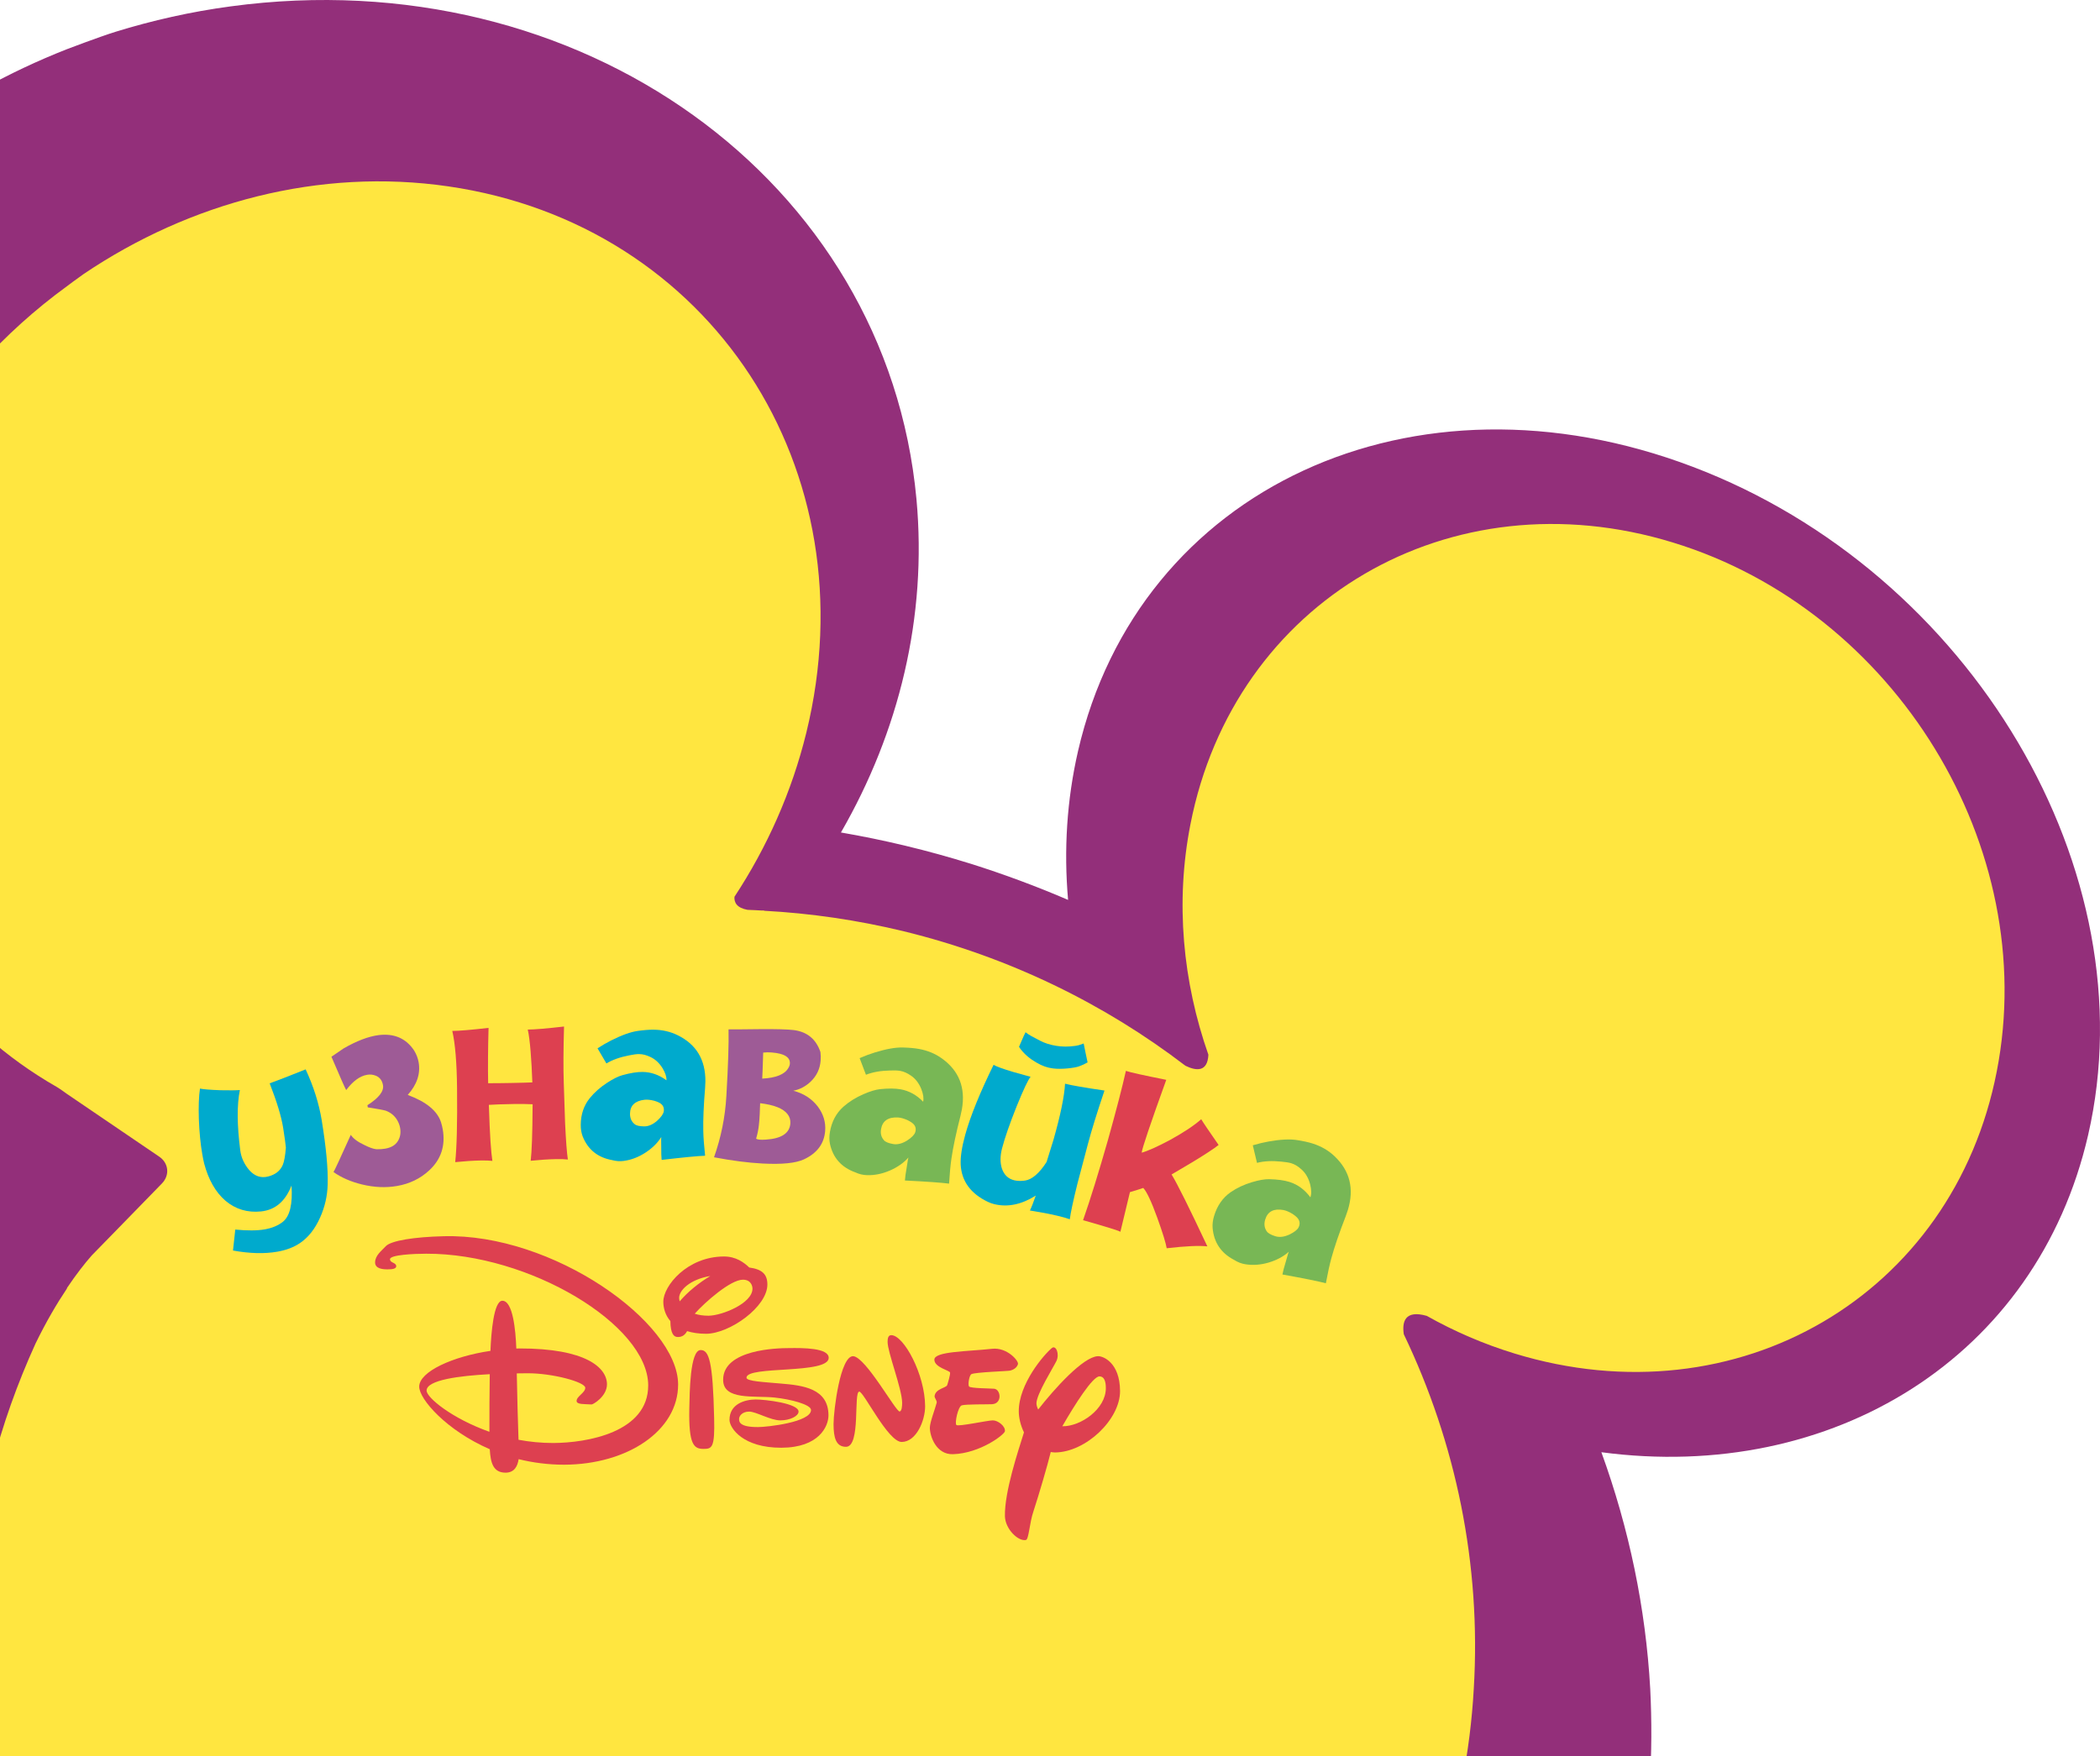 <?xml version="1.0" encoding="UTF-8" standalone="no"?>
<svg
   xmlns:dc="http://purl.org/dc/elements/1.1/"
   xmlns:cc="http://creativecommons.org/ns#"
   xmlns:rdf="http://www.w3.org/1999/02/22-rdf-syntax-ns#"
   xmlns:svg="http://www.w3.org/2000/svg"
   xmlns="http://www.w3.org/2000/svg"
   xmlns:xlink="http://www.w3.org/1999/xlink"
   xmlns:sodipodi="http://sodipodi.sourceforge.net/DTD/sodipodi-0.dtd"
   xmlns:inkscape="http://www.inkscape.org/namespaces/inkscape"
   inkscape:version="1.0 (4035a4fb49, 2020-05-01)"
   sodipodi:docname="Playhouse_Disney_logo_Russian.svg"
   xml:space="preserve"
   enable-background="new -100 -83.657 1000 836.57"
   viewBox="-100 -83.657 1000 836.57"
   height="836.57px"
   width="1000px"
   y="0px"
   x="0px"
   id="Layer_1"
   version="1.1"><defs
   id="defs926" /><sodipodi:namedview
   inkscape:current-layer="Layer_1"
   inkscape:window-maximized="1"
   inkscape:window-y="-9"
   inkscape:window-x="-9"
   inkscape:cy="418.285"
   inkscape:cx="500"
   inkscape:zoom="0.95748113"
   showgrid="false"
   id="namedview924"
   inkscape:window-height="1001"
   inkscape:window-width="1920"
   inkscape:pageshadow="2"
   inkscape:pageopacity="0"
   guidetolerance="10"
   gridtolerance="10"
   objecttolerance="10"
   borderopacity="1"
   bordercolor="#666666"
   pagecolor="#ffffff" />
<g
   id="g921">
	<g
   id="g919">
		<defs
   id="defs834">
			<rect
   height="836.57"
   width="1000"
   y="-83.657"
   x="-100"
   id="SVGID_1_" />
		</defs>
		<clipPath
   id="SVGID_2_">
			<use
   id="use836"
   overflow="visible"
   xlink:href="#SVGID_1_" />
		</clipPath>
		<g
   id="g917"
   clip-path="url(#SVGID_2_)">
			
			
			
			
			<path
   style="fill:#ffe640;fill-opacity:1;stroke:none"
   transform="translate(-100,-83.657)"
   d="M 174.775 63.416 C 52.932 64.642 -53.76 145.357 -77.922 258.541 C -105.413 387.484 -68.615 472.989 50.199 542.578 C 51.723 547.781 53.176 553.123 56.477 553.354 C 24.13 585.997 7.562 619.466 -5.277 662.348 C -9.51 673.044 -13.159 684.543 -16.17 697.152 C -22.55 724.007 -25.389 750.991 -25.02 777.664 C -25.973 943.722 98.226 1099.173 268.742 1138.02 C 464.51 1182.67 663.358 1056.412 708.943 864.875 C 721.271 812.974 719.843 764.373 708.959 718.377 C 704.987 697.948 699.211 678.005 691.732 658.768 L 692.012 658.658 C 692.012 658.658 690.973 656.401 690.074 653.465 C 690.824 649.631 694.17 647.37 703.502 650.963 C 709.301 653.466 721.489 652.044 731.01 651.99 C 842.902 684.746 946.029 620.004 968.064 507.268 C 990.169 393.655 911.313 279.11 798.309 244.52 C 685.358 209.959 585.936 269.21 563.715 382.877 C 561.06 396.589 559.812 410.412 559.848 424.168 C 551.662 448.547 555.79 434.559 559.203 455.025 L 559.096 454.973 C 559.149 455.192 559.204 455.306 559.262 455.469 C 560.635 463.523 557.447 470.014 559.645 477.768 C 559.536 485.549 560.305 487.692 555.465 486.043 C 551.067 483.071 546.503 480.241 541.938 477.436 C 541.773 477.328 541.664 477.217 541.664 477.217 L 541.664 477.27 C 509.274 457.778 477.272 438.64 438.006 429.844 C 406.001 422.693 398.961 420.384 367.615 421.646 C 360.907 420.63 360.03 417.029 361.018 413.594 C 361.114 413.326 361.224 413.067 361.322 412.801 C 378.266 387.601 389.289 362.155 396.816 331.541 C 429.532 199.149 327.032 71.02 192.854 63.816 C 186.796 63.487 180.768 63.356 174.775 63.416 z "
   id="path843" />
			
			
			
			
			
			
			
			
			
			
			
			
			
			
			
			
			
			
			
			
			
			
			
			
			
			
			
			
			
			
			
			
			
			<path
   id="path915"
   d="M706.117,138.701c-132.86-50.508-263.9,10.064-292.775,135.417c-5.333,23.261-6.816,47.072-4.728,70.856     c-14.958-6.436-30.411-12.18-46.247-17.185c-20.678-6.434-41.3-11.384-61.92-14.929c27.607-47.871,41.135-102.588,35.963-158.786     C322.279,1.967,176.111-103.094,9.925-80.632c-18.97,2.531-37.337,6.684-55.044,12.156c-7.753,2.42-23.096,8.275-23.096,8.275     C-96.04-49.257-121.83-34.85-144.981-17.637l-0.22,0.056c-80.783,60.159-129.559,154.414-120.376,253.123     c7.588,81.938,53.561,150.18,120.376,192.194c0,0,29.366,16.719,45.202,23.096c-17.432,21.282-32.609,44.547-44.981,69.704     l-0.22,0.221c-9.349,18.941-17.158,38.96-23.206,59.968c-60.988,212.265,77.649,443.34,309.655,515.982     c232.061,72.696,469.626-40.476,530.664-252.799c5.996-20.783,10.006-41.794,12.207-62.689c0,0,1.099-9.676,1.429-14.297     c0.992-15.453,1.047-30.797,0.277-46.19c-2.146-38.388-10.063-76.329-23.262-112.681     c109.872,14.63,207.373-45.038,231.787-151.087C923.165,331.665,838.92,189.155,706.117,138.701 M850.851,426.605     C830.122,533.32,727.289,593.477,621.209,561.034c-14.739-4.511-28.704-10.559-41.794-17.929     c-10.448-2.969-11.821,2.86-10.943,8.745c24.804,51.744,36.9,109.595,33.325,168.88c-0.822,14.953-2.746,30.022-5.663,45.035     c-0.992,5.06-3.467,15.45-3.467,15.45c-0.384,1.38-0.654,2.861-1.042,4.293c-47.734,187.959-242.238,302.45-434.375,255.487     C22.522,1008.223-75.198,904.837-105.223,781.218l0.054-0.329c-12.703-52.682-13.199-109.044,1.156-165.246     c5.223-20.735,12.372-40.531,20.949-59.394c5.061-10.391,10.12-18.974,14.849-26.035l0.221-0.552     c4.288-6.353,8.249-11.436,11.711-15.37l11.438-11.715l21.942-22.518c3.849-3.959,3.244-9.71-1.264-12.785l-43.828-29.806     c0,0-3.63-2.637-4.896-3.354c-24.249-13.859-44.817-32.277-61.04-54.028c-3.958-5.282-7.588-10.751-11.052-16.361     c0,0-4.4-7.397-6.379-11.108c-23.043-44.156-30.3-97.581-16.719-152.929c5.115-20.953,12.923-40.833,22.877-59.31     c0,0,1.869-3.106,2.695-4.62c18.586-32.83,44.212-61.095,74.292-83.009c0,0,5.444-4.096,8.083-5.91     C-9.539,12.716,52.161-3.837,113.584,5.128C238.36,23.303,314.69,139.829,283.949,265.399     c-6.929,28.211-18.696,54.497-34.204,78.09c-0.221,2.777,1.209,5.305,6.214,6.215c2.254,0.056,4.509,0.219,6.82,0.328     c0.386,0,0.712,0,1.099,0l-0.055,0.112c22.106,1.181,44.322,4.4,66.592,9.786c50.372,12.348,95.577,34.592,134.068,64.037     c5.278,2.585,10.563,2.97,10.941-5.249c-12.204-34.783-15.834-72.589-8.574-109.625     C487.638,202.437,590.523,142.25,696.547,174.72C802.572,207.112,871.694,319.955,850.851,426.605"
   fill="#932F7A" />
		</g>
	<path
   fill="#dd4050"
   d="m 111.223,505.172 c -13.86,0.328 -25.078,2.087 -27.551,4.785 -2.201,2.36 -4.948,4.342 -5.058,7.613 -0.056,3.107 3.686,3.384 5.884,3.384 2.197,0 4.18,-0.223 4.18,-1.489 0,-1.84 -2.97,-1.508 -2.97,-3.352 0,-2.092 11.495,-2.614 17.267,-2.614 49.051,-0.165 105.581,33.852 105.693,62.667 0.055,22.434 -29.146,27.438 -45.259,27.495 -5.665,0 -11.217,-0.553 -16.497,-1.54 -0.274,-7.151 -0.66,-22.161 -0.827,-31.62 1.871,-0.058 3.519,-0.058 5.059,-0.058 11.934,-0.055 27.553,4.18 27.553,6.932 0,2.363 -4.18,4.069 -4.125,6.268 0,1.76 3.85,1.433 7.149,1.652 0.549,0.107 7.315,-3.74 7.315,-9.625 -0.059,-7.811 -9.844,-17.105 -41.849,-17.048 -0.441,0 -0.882,0.056 -1.32,0.056 -0.329,-8.857 -1.65,-22.768 -6.653,-22.768 -4.125,0 -5.334,15.342 -5.664,23.865 -17.982,2.641 -33.93,9.9 -33.93,17.05 0,5.936 12.869,20.785 33.6,29.803 0.385,6.599 1.65,11.165 7.587,11.165 4.18,-0.055 5.666,-3.135 6.16,-6.433 6.71,1.647 13.969,2.638 21.722,2.638 30.08,-0.109 54.276,-16.166 54.223,-38.275 -0.115,-29.586 -59.777,-72.011 -111.689,-70.551 m -8.084,73.52 c 0,-5.06 15.616,-7.041 30.079,-7.811 -0.113,8.029 -0.218,19.689 -0.166,27.442 -17.817,-6.32 -29.913,-16.275 -29.913,-19.631"
   id="path1094" /><path
   fill="#dd4050"
   d="m 233.631,559.391 c -5.113,0 -5.222,20.511 -5.39,27.99 -0.329,17.158 2.2,19.086 6.763,19.086 4.016,0 5.446,-0.497 5.061,-14.738 -0.604,-27.113 -2.472,-32.393 -6.434,-32.338"
   id="path1096" /><path
   fill="#dd4050"
   d="m 294.618,563.077 c 0,-4.728 -12.208,-4.728 -19.027,-4.619 -5.225,0 -31.292,0.549 -31.236,15.121 0,9.843 14.683,7.426 24.363,8.414 7.862,0.826 17.486,3.353 17.486,5.94 0,5.826 -20.95,8.138 -25.186,8.138 -8.91,0.057 -9.074,-2.529 -9.074,-3.85 -0.055,-1.323 1.43,-3.518 4.784,-3.518 3.3,0 10.174,4.18 14.846,4.18 4.73,0 8.69,-2.092 8.69,-4.18 0,-3.905 -15.728,-5.774 -20.51,-5.774 -5.061,0.058 -12.375,2.091 -12.375,9.733 0.057,3.959 6.491,13.307 24.693,13.253 17.928,-0.057 22.437,-10.174 22.437,-15.452 -0.055,-12.814 -12.153,-14.243 -22.711,-15.123 -7.809,-0.715 -16.389,-1.045 -16.332,-2.804 0.053,-5.829 39.207,-1.484 39.152,-9.459"
   id="path1100" /><path
   fill="#dd4050"
   d="m 324.423,552.297 c -1.484,0 -1.761,1.537 -1.761,3.193 0,4.998 6.872,22.321 6.929,28.979 0,1.429 -0.109,3.902 -1.153,4.18 -1.708,0.439 -16.057,-25.791 -22.109,-26.341 -6.158,-0.333 -9.4,25.847 -9.4,32.335 0,6.486 1.153,10.832 5.939,10.832 7.148,-0.053 3.463,-26.285 6.321,-26.285 2.093,0 13.691,23.975 20.184,23.975 7.039,-0.055 11.161,-10.281 11.161,-16.993 -0.055,-15.177 -10.17,-33.875 -16.111,-33.875"
   id="path1102" /><path
   fill="#dd4050"
   d="m 372.758,592.881 c -2.474,0 -16.442,3.079 -17.322,2.201 -0.933,-0.77 0.773,-8.8 2.528,-9.35 1.764,-0.605 12.708,-0.438 14.413,-0.55 5.056,-0.272 4.178,-7.091 1.043,-7.368 -1.595,-0.168 -11.494,-0.168 -11.987,-1.097 -0.605,-0.886 0.11,-5.448 1.208,-5.889 2.255,-0.933 17.212,-1.376 18.364,-1.65 1.873,-0.494 3.246,-1.484 3.739,-3.078 0.443,-1.592 -5.221,-8.086 -12.26,-7.315 -12.046,1.321 -27.55,1.211 -27.55,5.17 0,3.739 7.312,5.116 7.477,6.16 0.164,0.99 -0.99,4.84 -1.376,5.995 -0.497,1.32 -5.607,1.704 -5.993,5.224 -0.055,0.938 1.266,2.2 0.99,3.193 -0.77,3.023 -3.246,9.234 -3.246,11.872 0,3.962 2.97,12.868 11.053,12.594 12.98,-0.438 24.528,-9.4 24.691,-10.943 0.279,-2.421 -3.298,-5.169 -5.772,-5.169"
   id="path1104" /><path
   fill="#dd4050"
   d="m 422.749,562.307 c -6.986,0.386 -20.46,15.285 -28.378,25.406 -0.497,-1.049 -0.825,-2.037 -0.825,-2.971 0,-4.291 7.973,-16.994 9.516,-20.127 1.592,-3.411 -0.221,-7.698 -2.148,-6.217 -3.79,3.137 -15.834,17.104 -15.781,30.192 0,2.971 0.826,6.651 2.475,10.007 -2.697,8.689 -9.291,28.154 -9.074,39.924 0.166,6.158 6.325,12.098 10.008,11.329 1.375,-0.276 1.706,-8.249 3.577,-13.64 2.58,-7.859 6.76,-22.104 8.249,-28.264 0.601,0.108 1.318,0.221 2.031,0.221 14.683,-0.112 31.016,-15.729 30.963,-29.258 -0.059,-13.525 -8.087,-16.767 -10.613,-16.602 m -16.884,33.379 c 5.885,-10.229 14.462,-23.812 17.705,-23.756 2.201,0 3.023,2.253 3.023,5.554 0.058,10.006 -12.038,18.366 -20.728,18.202"
   id="path1106" /><g
   style="font-size:116.232px;line-height:1.25;font-family:sans-serif;letter-spacing:0px;word-spacing:0px;fill:#00aacd;fill-opacity:1;stroke:none;stroke-width:1"
   id="text1806"
   transform="rotate(-9.915)"
   aria-label="y"><path
     id="path2569"
     style="font-style:normal;font-variant:normal;font-weight:normal;font-stretch:normal;font-family:'Jacoby ICG';-inkscape-font-specification:'Jacoby ICG';fill:#00aacd;fill-opacity:1;stroke:none;stroke-width:0.335"
     d="m -25.068,452.403 q -0.232,19.643 -2.441,30.453 -1.627,8.136 -6.277,14.994 -4.882,7.323 -11.507,10.345 -4.882,2.208 -11.391,2.208 -9.299,0 -20.689,-4.184 0.93,-3.022 2.79,-9.647 8.369,2.325 13.832,2.325 5.347,0 9.182,-2.092 5.579,-3.138 6.974,-16.272 -6.277,10.345 -16.389,9.647 -9.763,-0.697 -15.808,-7.904 -5.928,-7.206 -6.974,-19.295 -0.116,-1.976 -0.116,-4.417 0,-7.439 1.279,-16.854 1.279,-8.95 3.022,-14.18 2.325,0.93 9.415,2.441 6.509,1.279 9.182,1.511 -3.952,10.112 -4.766,28.361 -0.232,5.23 2.673,10.112 3.022,4.766 8.136,4.417 5.347,-0.349 7.904,-4.184 1.395,-2.092 2.906,-7.904 0.232,-2.441 0.349,-9.531 0.116,-8.136 -2.673,-21.968 5.347,-0.93 18.016,-3.603 3.487,13.018 3.371,25.222 z" /></g><g
   style="font-size:116.232px;line-height:1.25;font-family:sans-serif;letter-spacing:0px;word-spacing:0px;fill:#9e5b96;fill-opacity:1;stroke:none;stroke-width:1"
   id="text1810"
   transform="rotate(-9.915)"
   aria-label="3"><path
     id="path2572"
     style="font-style:normal;font-variant:normal;font-weight:normal;font-stretch:normal;font-family:'Jacoby ICG';-inkscape-font-specification:'Jacoby ICG';fill:#9e5b96;fill-opacity:1;stroke:none;stroke-width:0.335"
     d="m 30.724,463.119 q 0.232,1.743 0.232,3.371 0,11.972 -9.763,18.248 -7.206,4.649 -16.272,4.649 -8.136,0 -16.389,-3.603 -7.439,-3.255 -12.321,-8.136 0.814,-0.814 11.158,-16.04 1.279,2.906 5.463,5.812 3.254,2.441 5.347,3.022 2.208,0.465 4.184,0.465 4.301,0 6.509,-2.441 2.208,-2.441 2.208,-6.044 0,-2.208 -0.93,-4.417 -1.395,-3.138 -4.417,-4.882 -1.627,-0.814 -8.136,-3.022 v -1.046 q 8.95,-3.719 8.95,-8.136 0,-3.371 -2.557,-4.998 -1.86,-1.162 -4.068,-1.162 -5.23,0 -11.042,5.463 -0.581,-1.511 -4.184,-16.854 1.976,-0.93 6.393,-2.906 10.228,-3.719 17.551,-3.371 11.158,0.581 15.343,10.112 1.162,2.906 1.162,5.928 0,8.252 -7.788,14.413 12.204,7.09 13.367,15.575 z" /></g><g
   style="font-size:72.401px;line-height:1.25;font-family:sans-serif;letter-spacing:0px;word-spacing:0px;fill:#dd4050;fill-opacity:1;stroke:none;stroke-width:0.73"
   id="text1814"
   transform="matrix(1.439,-0.026,0.029,1.304,-199.242,1998.422)"
   aria-label="H"><path
     sodipodi:nodetypes="csccsccscccccscccccc"
     id="path1840"
     style="font-style:normal;font-variant:normal;font-weight:normal;font-stretch:normal;font-family:'Jacoby ICG';-inkscape-font-specification:'Jacoby ICG';fill:#dd4050;fill-opacity:1;stroke:none;stroke-width:0.245"
     d="m 280.414,-1167.567 c -1.014,-0.145 -2.317,-0.217 -3.91,-0.217 -2.462,0 -5.261,0.145 -8.398,0.434 0.434,-3.475 0.764,-9.277 1.054,-20.619 -2.027,-0.145 -4.054,-0.217 -6.082,-0.217 -3.861,0 -6.661,0.048 -8.399,0.145 0.097,11.488 0.37,17.241 0.756,20.475 -1.014,-0.145 -2.317,-0.217 -3.91,-0.217 -2.462,0 -5.261,0.145 -8.399,0.434 0.627,-5.213 1.014,-14.239 1.158,-27.078 0.097,-9.267 -0.29,-16.218 -1.158,-20.851 2.124,0.048 6.13,-0.242 12.019,-0.869 -0.338,7.24 -0.542,15.125 -0.542,20.194 1.641,0.048 4.127,0.072 7.457,0.072 3.282,0 5.671,-0.024 7.168,-0.072 -0.097,-8.109 -0.448,-15.705 -1.124,-19.325 2.124,0.048 6.13,-0.242 12.019,-0.869 -0.386,8.35 -0.555,15.132 -0.507,20.345 0.048,7.24 0.097,12.212 0.145,14.915 0.145,6.468 0.362,10.908 0.652,13.322 z" /></g><g
   style="font-size:114.526px;line-height:1.25;font-family:sans-serif;letter-spacing:0px;word-spacing:0px;fill:#00aacd;fill-opacity:1;stroke:none;stroke-width:1"
   id="text1818"
   transform="matrix(1.038,0.011,-0.007,0.963,0,0)"
   aria-label="a"><path
     id="path2575"
     style="font-style:normal;font-variant:normal;font-weight:normal;font-stretch:normal;font-family:'Jacoby ICG';-inkscape-font-specification:'Jacoby ICG';fill:#00aacd;fill-opacity:1;stroke:none;stroke-width:0.335"
     d="m 230.386,482.134 q -4.925,0.229 -19.928,2.291 -0.229,-2.061 -0.229,-6.757 -0.115,-4.467 0,-4.581 -2.52,4.467 -7.33,7.902 -4.696,3.321 -9.735,4.123 -2.634,0.458 -5.497,-0.344 -9.849,-1.832 -13.514,-11.567 -0.916,-2.52 -0.916,-5.726 0,-7.673 4.008,-13.17 3.207,-4.352 8.017,-7.788 4.008,-2.863 6.872,-3.779 5.497,-1.718 9.277,-1.718 5.841,0 10.995,4.008 0.115,-2.52 -1.832,-5.955 -2.291,-3.894 -5.612,-5.497 -2.749,-1.374 -5.154,-1.374 -1.718,0 -4.581,0.687 -6.299,1.374 -10.422,4.123 l -4.123,-7.444 q 3.207,-2.291 6.299,-4.008 7.215,-4.008 12.14,-4.81 4.237,-0.687 7.215,-0.687 6.07,0 11.109,2.634 12.827,6.643 12.827,22.676 0,1.489 -0.115,3.207 -0.916,13.056 -0.687,21.302 0.115,4.696 0.916,12.254 z m -19.126,-21.645 q 0.344,-2.405 -1.26,-3.779 -0.916,-0.802 -3.092,-1.489 -2.634,-0.687 -4.467,-0.458 -6.643,0.916 -6.643,6.986 0,3.321 2.176,5.154 1.145,1.031 4.352,1.031 2.978,0 5.955,-2.863 2.634,-2.634 2.978,-4.581 z" /></g><g
   style="font-size:96.882px;line-height:1.25;font-family:sans-serif;letter-spacing:0px;word-spacing:0px;fill:#9e5b96;fill-opacity:1;stroke:none;stroke-width:1"
   id="text1822"
   transform="matrix(1.035,0.083,-0.074,0.96,0,0)"
   aria-label="B"><path
     id="path2578"
     style="font-style:normal;font-variant:normal;font-weight:normal;font-stretch:normal;font-family:'Jacoby ICG';-inkscape-font-specification:'Jacoby ICG';fill:#9e5b96;fill-opacity:1;stroke:none;stroke-width:0.335"
     d="m 310.028,408.033 q 0.388,2.131 0.388,4.166 0,6.2 -3.778,10.754 -3.197,3.875 -7.654,5.232 7.169,1.356 11.723,6.782 4.263,5.232 4.263,11.723 0,9.591 -8.719,14.92 -5.425,3.294 -18.795,3.682 -9.979,0.291 -22.38,-1.163 3.778,-15.114 3.488,-30.711 -0.388,-22.573 -1.356,-32.94 1.841,-0.097 14.435,-1.356 11.238,-1.066 15.404,-0.872 9.301,0.484 12.982,9.785 z m -14.145,9.204 q 0.581,-1.163 0.581,-2.228 0,-4.844 -8.719,-4.844 -1.938,0 -3.875,0.388 0.484,11.335 0.484,12.885 9.398,-1.356 11.529,-6.2 z m 1.259,22.67 q -3.294,-3.875 -12.885,-4.263 0,1.259 0.194,5.328 0.097,3.391 0,5.619 -0.097,3.294 -0.775,6.685 0.969,0.678 4.457,0.097 10.657,-1.647 10.657,-8.913 0,-2.616 -1.647,-4.553 z" /></g><g
   style="font-size:116.082px;line-height:1.25;font-family:sans-serif;letter-spacing:0px;word-spacing:0px;fill:#78b755;fill-opacity:1;stroke:none;stroke-width:1"
   id="text1826"
   transform="matrix(1.022,0.183,-0.167,0.949,0,0)"
   aria-label="a"><path
     id="path2581"
     style="font-style:normal;font-variant:normal;font-weight:normal;font-stretch:normal;font-family:'Jacoby ICG';-inkscape-font-specification:'Jacoby ICG';fill:#78b755;fill-opacity:1;stroke:none;stroke-width:0.335"
     d="m 413.986,426.09 q -4.992,0.232 -20.198,2.322 -0.232,-2.089 -0.232,-6.849 -0.116,-4.527 0,-4.643 -2.554,4.527 -7.429,8.01 -4.759,3.366 -9.867,4.179 -2.67,0.464 -5.572,-0.348 -9.983,-1.857 -13.698,-11.724 -0.929,-2.554 -0.929,-5.804 0,-7.777 4.063,-13.349 3.25,-4.411 8.126,-7.894 4.063,-2.902 6.965,-3.831 5.572,-1.741 9.403,-1.741 5.92,0 11.144,4.063 0.116,-2.554 -1.857,-6.036 -2.322,-3.947 -5.688,-5.572 -2.786,-1.393 -5.224,-1.393 -1.741,0 -4.643,0.696 -6.385,1.393 -10.563,4.179 l -4.179,-7.545 q 3.25,-2.322 6.385,-4.063 7.313,-4.063 12.305,-4.875 4.295,-0.697 7.313,-0.697 6.152,0 11.26,2.67 13.001,6.733 13.001,22.984 0,1.509 -0.116,3.25 -0.929,13.233 -0.696,21.591 0.116,4.759 0.929,12.421 z m -19.386,-21.939 q 0.348,-2.438 -1.277,-3.831 -0.929,-0.813 -3.134,-1.509 -2.67,-0.696 -4.527,-0.464 -6.733,0.929 -6.733,7.081 0,3.366 2.206,5.224 1.161,1.045 4.411,1.045 3.018,0 6.036,-2.902 2.67,-2.67 3.018,-4.643 z" /></g><g
   style="font-size:104.031px;line-height:1.25;font-family:sans-serif;letter-spacing:0px;word-spacing:0px;fill:#00aacd;fill-opacity:1;stroke:none;stroke-width:1"
   id="text1830"
   transform="matrix(1.07,0.252,-0.243,0.877,0,0)"
   aria-label="U"><path
     id="path2584"
     style="font-style:normal;font-variant:normal;font-weight:normal;font-stretch:normal;font-family:'Jacoby ICG';-inkscape-font-specification:'Jacoby ICG';fill:#00aacd;fill-opacity:1;stroke:none;stroke-width:0.335"
     d="m 480.044,428.883 q -2.185,-0.312 -5.618,-0.312 -5.306,0 -12.068,0.624 0.416,-2.601 0.728,-8.322 -7.282,9.363 -16.229,9.363 -1.56,0 -3.121,-0.416 -12.172,-3.225 -15.605,-15.709 -1.56,-5.826 -1.56,-15.813 0,-15.084 3.745,-39.012 1.873,0.728 8.531,1.248 4.161,0.208 8.322,0.416 -1.04,2.601 -2.393,16.541 -1.352,14.668 -1.248,23.407 0.104,6.034 2.185,10.091 2.497,4.681 6.658,4.681 2.081,0 4.473,-1.144 4.265,-2.081 6.866,-12.068 l 0.312,-12.172 q 0.104,-20.182 -1.664,-29.961 4.577,0.104 17.269,-1.248 -0.832,17.997 -0.728,29.233 0.104,15.605 0.208,21.43 0.312,13.94 0.936,19.142 z" /></g><g
   style="font-size:113.832px;line-height:1.25;font-family:sans-serif;letter-spacing:0px;word-spacing:0px;fill:#dd4050;fill-opacity:1;stroke:none;stroke-width:1"
   id="text1834"
   transform="matrix(0.963,0.326,-0.27,0.947,0,0)"
   aria-label="k"><path
     id="path2587"
     style="font-style:normal;font-variant:normal;font-weight:normal;font-stretch:normal;font-family:'Jacoby ICG';-inkscape-font-specification:'Jacoby ICG';fill:#dd4050;fill-opacity:1;stroke:none;stroke-width:0.335"
     d="m 587.474,336.312 q -5.692,1.252 -18.099,7.171 -1.594,-3.415 -8.082,-12.408 -7.171,-9.903 -10.245,-11.611 -2.049,1.594 -5.464,3.984 l 0.797,19.693 q -0.683,-0.455 -18.327,0.455 0.911,-16.278 0.911,-40.638 -0.114,-22.653 -0.797,-34.491 3.187,0 19.351,-2.163 -2.277,34.491 -1.707,37.223 3.984,-2.732 11.156,-10.245 7.854,-8.424 11.383,-14.343 1.821,1.707 11.156,9.107 -2.618,3.87 -9.903,12.294 -3.756,4.212 -7.513,8.537 5.805,5.236 25.385,27.434 z" /></g><g
   style="font-size:117.08px;line-height:1.25;font-family:sans-serif;letter-spacing:0px;word-spacing:0px;fill:#78b755;fill-opacity:1;stroke:none;stroke-width:1"
   id="text1838"
   transform="matrix(0.983,0.312,-0.282,0.928,0,0)"
   aria-label="a"><path
     id="path2590"
     style="font-style:normal;font-variant:normal;font-weight:normal;font-stretch:normal;font-family:'Jacoby ICG';-inkscape-font-specification:'Jacoby ICG';fill:#78b755;fill-opacity:1;stroke:none;stroke-width:0.335"
     d="m 641.748,352.75 q -5.034,0.234 -20.372,2.342 -0.234,-2.107 -0.234,-6.908 -0.117,-4.566 0,-4.683 -2.576,4.566 -7.493,8.079 -4.8,3.395 -9.952,4.215 -2.693,0.468 -5.62,-0.351 -10.069,-1.873 -13.815,-11.825 -0.937,-2.576 -0.937,-5.854 0,-7.844 4.098,-13.464 3.278,-4.449 8.196,-7.961 4.098,-2.927 7.025,-3.864 5.62,-1.756 9.483,-1.756 5.971,0 11.24,4.098 0.117,-2.576 -1.873,-6.088 -2.342,-3.981 -5.737,-5.62 -2.81,-1.405 -5.269,-1.405 -1.756,0 -4.683,0.702 -6.439,1.405 -10.654,4.215 l -4.215,-7.61 q 3.278,-2.342 6.439,-4.098 7.376,-4.098 12.41,-4.917 4.332,-0.702 7.376,-0.702 6.205,0 11.357,2.693 13.113,6.791 13.113,23.182 0,1.522 -0.117,3.278 -0.937,13.347 -0.702,21.777 0.117,4.8 0.937,12.528 z m -19.552,-22.128 q 0.351,-2.459 -1.288,-3.864 -0.937,-0.82 -3.161,-1.522 -2.693,-0.702 -4.566,-0.468 -6.791,0.937 -6.791,7.142 0,3.395 2.225,5.269 1.171,1.054 4.449,1.054 3.044,0 6.088,-2.927 2.693,-2.693 3.044,-4.683 z" /></g><g
   style="font-size:31.737px;line-height:1.25;font-family:sans-serif;letter-spacing:0px;word-spacing:0px;fill:#00aacd;fill-opacity:1;stroke:none;stroke-width:0.725"
   id="text1849"
   transform="matrix(0.267,-1.675,1.088,0.309,-199.242,2022.912)"
   aria-label="("><path
     sodipodi:nodetypes="cczazcccccc"
     id="path1851"
     style="font-style:normal;font-variant:normal;font-weight:normal;font-stretch:normal;font-family:'Jacoby ICG';-inkscape-font-specification:'Jacoby ICG';fill:#00aacd;fill-opacity:1;stroke:none;stroke-width:0.243"
     d="m 1019.112,315.422 c -0.243,0.082 -4.844,2.901 -4.844,2.901 0,0 -1.089,-1.812 -1.808,-3.483 -0.719,-1.671 -2.161,-6.983 -2.508,-10.617 -0.239,-2.499 -0.175,-4.507 0.324,-7.343 0.499,-2.836 1.324,-5.803 2.917,-8.311 0.245,0.129 3.362,1.179 4.484,1.761 -0.577,2.025 -0.706,3.424 -1.169,6.629 -0.31,2.066 -0.363,4.41 -0.161,7.031 0.182,2.578 0.669,5.265 1.461,8.061 0.271,0.995 0.706,2.119 1.304,3.371 z" /></g><path
   fill="#dd4050"
   d="m 236.271,551.637 c 11.272,-0.11 29.201,-12.868 29.145,-23.506 0,-4.817 -2.474,-7.234 -8.633,-8.059 -2.586,-2.476 -6.324,-5.252 -12.043,-5.252 -17.542,0.056 -28.925,14.025 -28.872,21.586 0,2.858 0.881,6.297 3.356,9.186 0.109,6.046 1.594,7.644 3.628,7.586 2.2,0 3.463,-1.209 4.346,-2.804 2.476,0.768 5.5,1.263 9.073,1.263 m 1.154,-8.605 c -2.582,0 -4.784,-0.329 -6.6,-0.964 4.95,-5.552 17.05,-16.194 22.934,-16.194 3.905,0 4.564,3.081 4.564,4.262 0.001,7.039 -14.573,12.841 -20.898,12.896 m 0.827,-18.918 c -5.337,3.162 -10.835,7.617 -14.574,12.07 -0.22,-0.633 -0.273,-1.21 -0.273,-1.704 0,-3.435 4.948,-8.716 14.847,-10.366"
   id="path1948" /></g>
</g>
</svg>
